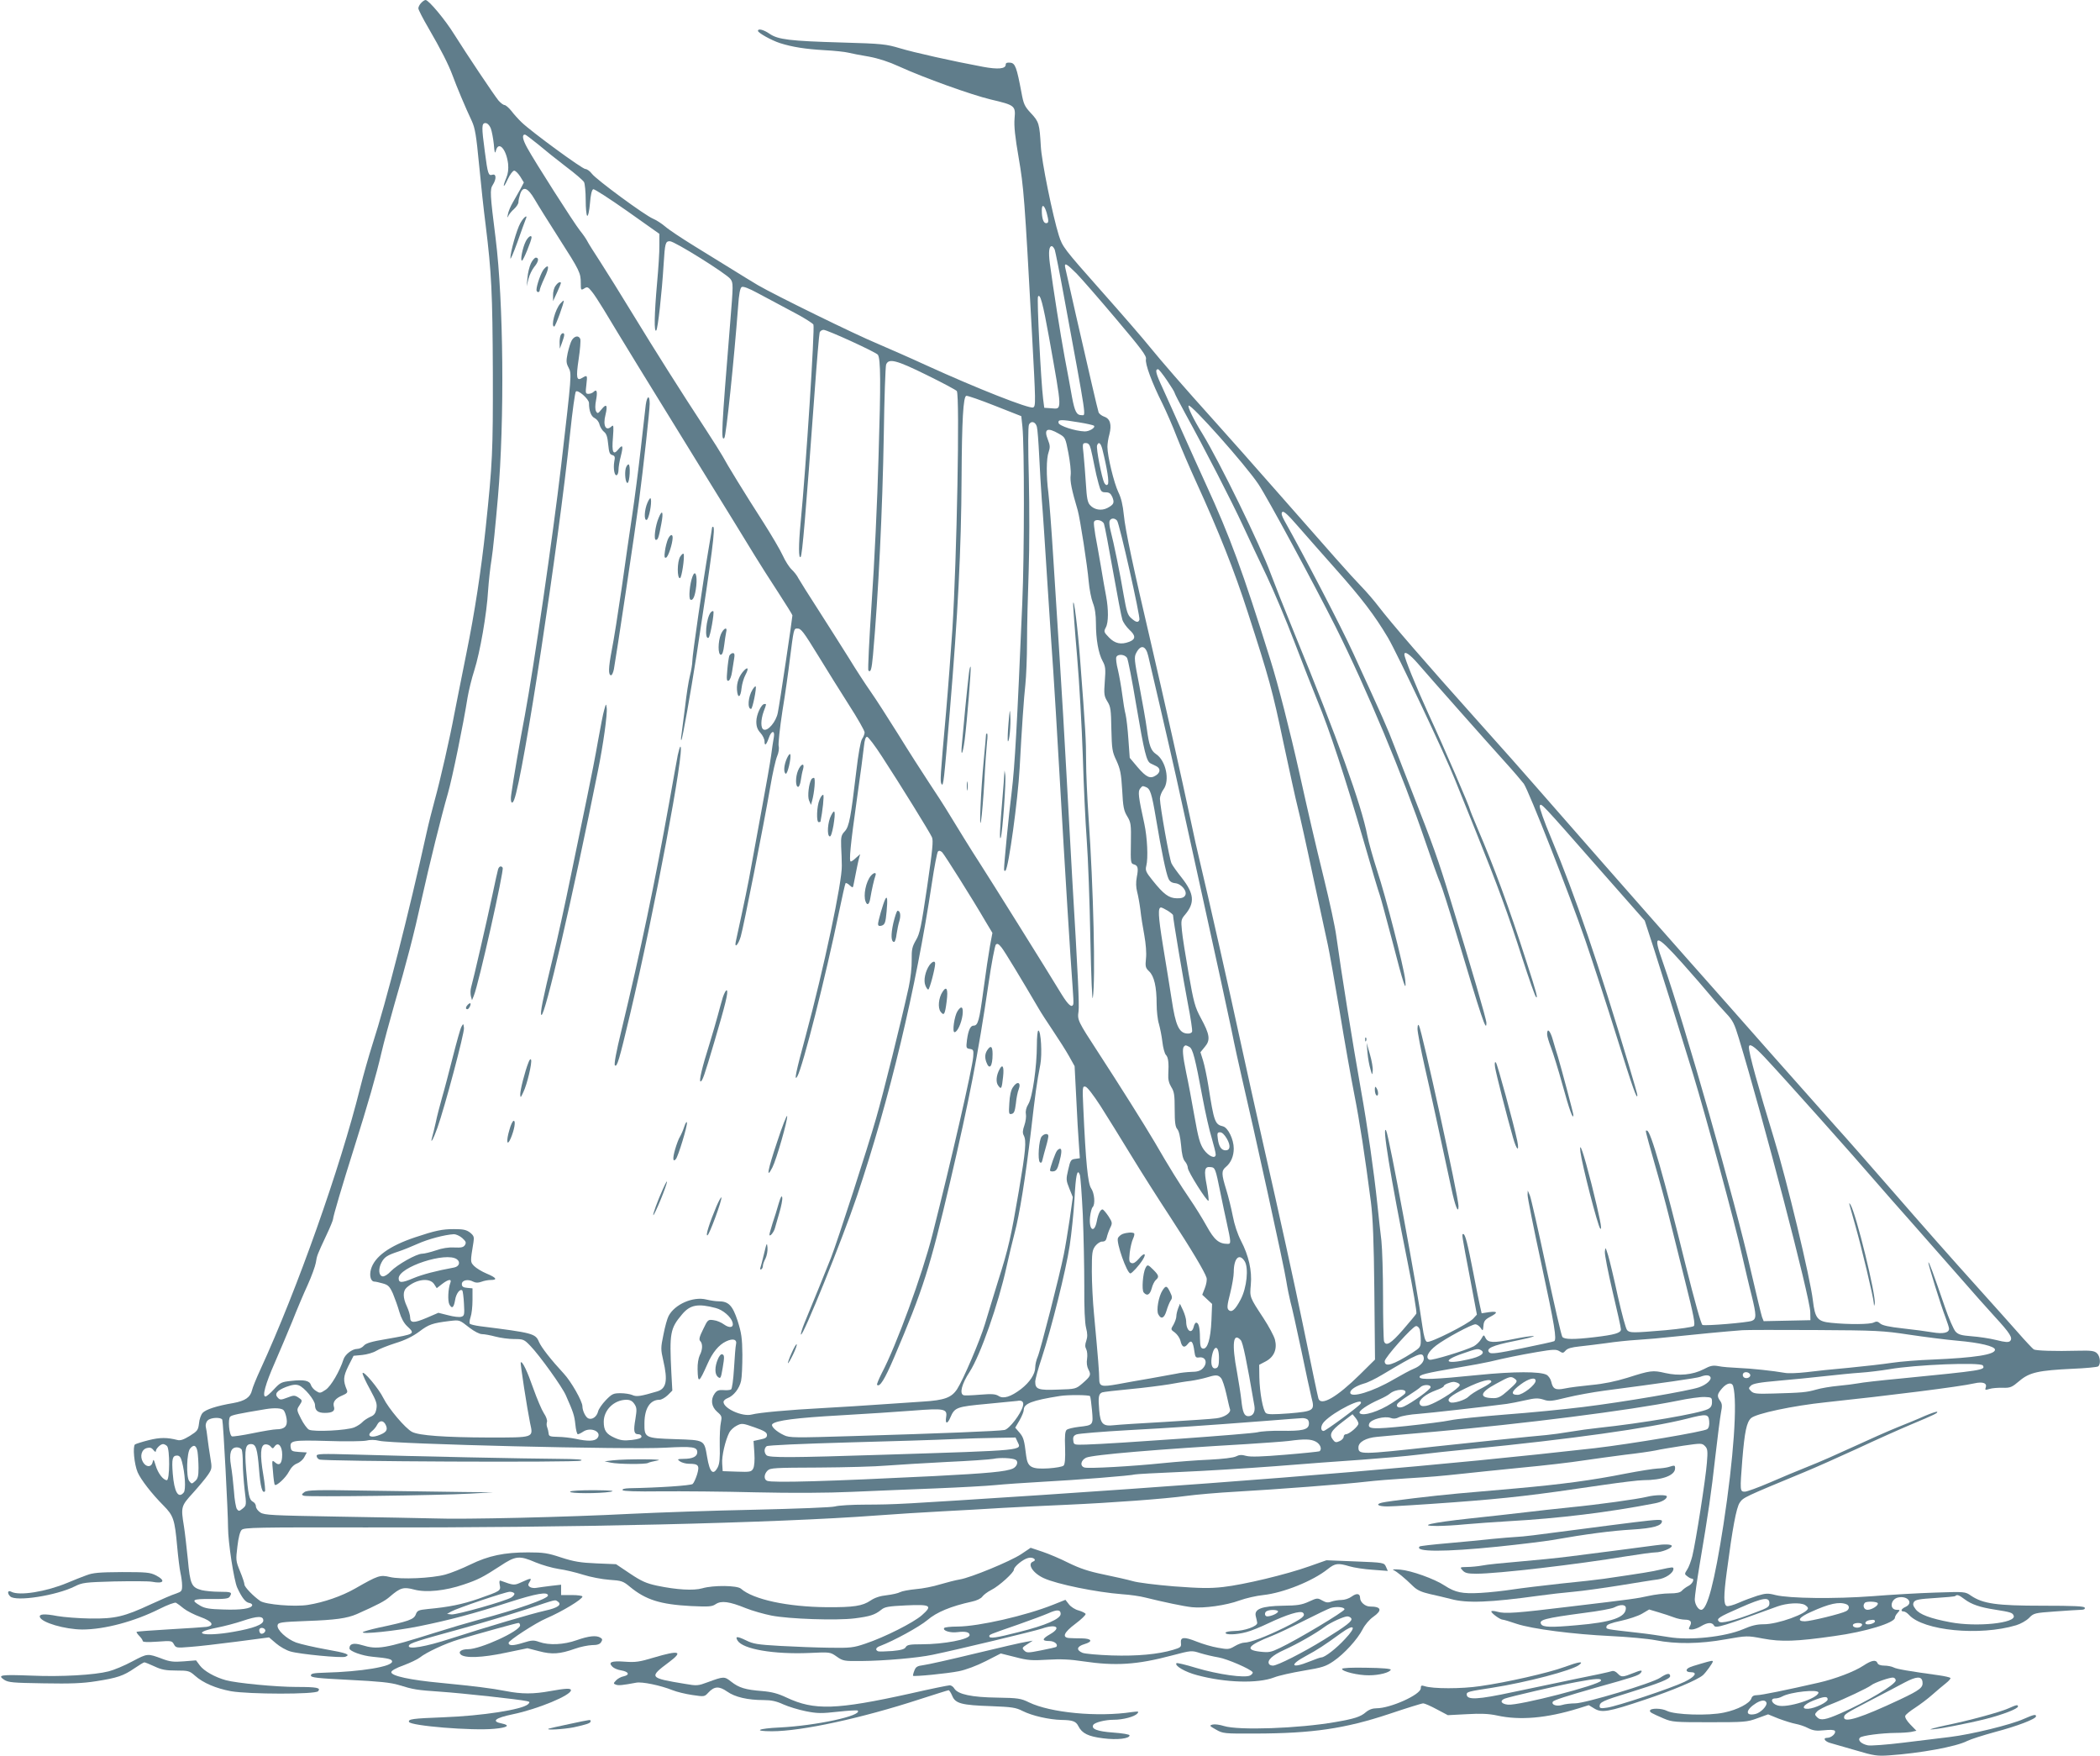 <?xml version="1.0" standalone="no"?>
<!DOCTYPE svg PUBLIC "-//W3C//DTD SVG 20010904//EN"
 "http://www.w3.org/TR/2001/REC-SVG-20010904/DTD/svg10.dtd">
<svg version="1.0" xmlns="http://www.w3.org/2000/svg"
 width="1280pt" height="1070pt" viewBox="0 0 1280 1070"
 preserveAspectRatio="xMidYMid meet">
<g transform="translate(0,1070) scale(0.1,-0.1)"
fill="#607d8b" stroke="none">
<path d="M2567 10682 c-10 -10 -17 -25 -17 -33 0 -8 27 -61 61 -119 76 -131
122 -221 148 -291 22 -61 79 -197 117 -277 20 -44 27 -88 44 -265 11 -117 29
-282 40 -367 36 -292 42 -414 44 -900 1 -488 -2 -549 -44 -950 -27 -253 -67
-515 -117 -760 -30 -151 -64 -319 -74 -372 -26 -141 -87 -408 -119 -523 -15
-55 -38 -145 -50 -200 -109 -494 -246 -1031 -330 -1290 -21 -66 -55 -185 -75
-265 -121 -486 -383 -1227 -608 -1716 -25 -54 -48 -111 -51 -126 -10 -43 -42
-65 -114 -78 -101 -17 -168 -39 -187 -60 -10 -11 -20 -39 -22 -64 -5 -41 -10
-47 -56 -76 -38 -23 -57 -30 -76 -25 -63 16 -106 16 -174 -1 -40 -10 -77 -22
-84 -26 -15 -12 -5 -121 16 -170 19 -44 86 -131 158 -203 60 -61 68 -83 83
-250 6 -66 15 -138 20 -160 5 -22 10 -57 10 -77 0 -33 -3 -37 -37 -49 -21 -6
-90 -36 -153 -65 -163 -76 -219 -89 -370 -87 -69 1 -159 8 -200 15 -78 15
-113 13 -107 -6 11 -34 152 -75 258 -76 136 0 319 49 472 126 48 24 93 41 100
37 7 -4 28 -19 47 -35 19 -15 64 -38 100 -51 75 -27 91 -53 38 -61 -18 -2
-120 -9 -227 -15 -107 -6 -196 -13 -198 -15 -3 -2 5 -14 16 -25 12 -12 21 -26
21 -31 0 -7 30 -8 89 -4 85 6 89 6 101 -16 12 -22 16 -23 99 -16 47 3 175 18
283 32 l198 26 42 -36 c23 -20 63 -43 89 -50 54 -16 311 -41 334 -32 34 13 8
23 -118 45 -72 13 -155 32 -183 42 -58 22 -118 78 -112 105 3 17 19 20 178 26
173 6 245 16 305 42 128 57 172 80 201 106 64 55 83 61 150 43 72 -19 189 -7
300 31 87 29 118 45 221 112 96 64 118 66 218 23 39 -16 101 -34 140 -40 38
-5 105 -21 149 -35 44 -14 116 -28 160 -31 75 -5 84 -8 126 -43 96 -79 184
-107 371 -117 110 -5 129 -4 152 12 34 22 82 16 183 -25 40 -16 111 -36 156
-45 107 -21 397 -31 508 -17 93 12 122 21 161 52 21 18 44 22 151 27 152 7
164 -1 97 -60 -51 -45 -227 -134 -344 -173 -73 -25 -92 -27 -220 -25 -77 1
-211 6 -299 11 -139 8 -165 12 -209 34 -54 26 -68 26 -51 -2 33 -52 220 -84
436 -75 128 6 128 6 168 -22 38 -27 46 -28 149 -27 140 1 346 19 435 38 146
30 629 146 668 160 87 30 120 6 48 -35 -49 -28 -51 -41 -5 -41 32 0 57 -21 43
-36 -3 -2 -44 -12 -92 -21 -80 -16 -88 -16 -103 -1 -15 15 -13 18 18 38 l34
22 -40 -7 c-22 -3 -161 -35 -310 -71 -148 -36 -291 -68 -316 -71 -38 -5 -47
-10 -56 -34 -6 -15 -9 -29 -8 -31 7 -6 212 14 280 28 41 8 108 33 163 61 l92
47 88 -22 c76 -20 101 -22 197 -16 80 5 140 2 218 -10 196 -29 327 -21 541 36
118 31 119 31 172 14 30 -9 80 -21 111 -26 53 -9 196 -71 208 -90 3 -5 -4 -14
-15 -20 -32 -17 -195 6 -329 46 -62 19 -116 32 -120 29 -14 -15 52 -54 125
-73 174 -47 371 -52 470 -14 27 11 108 29 179 41 115 19 136 26 183 58 66 45
146 133 178 195 13 26 41 59 64 75 57 40 50 63 -19 63 -30 0 -61 27 -61 53 0
27 -21 30 -51 8 -16 -12 -43 -21 -63 -21 -19 0 -47 -5 -61 -10 -21 -8 -33 -6
-56 7 -28 16 -31 16 -81 -7 -44 -20 -70 -24 -158 -25 -129 -2 -176 -20 -166
-63 4 -15 8 -34 9 -41 3 -21 -78 -50 -140 -50 -29 -1 -53 -5 -53 -11 0 -14 66
-12 126 4 29 7 89 32 135 54 114 54 196 79 211 64 18 -18 -3 -35 -115 -91
-112 -55 -207 -91 -243 -91 -13 0 -39 -10 -59 -22 -34 -20 -41 -20 -102 -9
-36 6 -93 23 -128 37 -78 31 -101 29 -97 -8 3 -24 -1 -28 -48 -42 -91 -27
-218 -39 -374 -34 -83 3 -163 10 -178 16 -40 17 -35 39 12 53 54 16 45 34 -16
35 -27 0 -61 1 -76 2 -47 3 -34 34 37 87 36 27 64 54 62 60 -2 5 -21 15 -42
21 -21 5 -48 22 -60 38 l-21 27 -75 -30 c-168 -67 -453 -132 -582 -133 -42 0
-80 -4 -82 -9 -11 -16 38 -31 81 -25 49 6 74 0 74 -18 0 -26 -157 -56 -292
-56 -71 0 -89 -3 -97 -17 -7 -13 -29 -19 -82 -24 -41 -3 -80 -4 -86 -2 -20 8
-15 23 10 32 89 34 241 118 289 158 57 49 144 85 272 113 29 6 56 19 64 31 7
10 32 29 54 40 48 24 138 106 138 124 0 18 56 64 87 71 29 8 56 -12 30 -22
-38 -14 -1 -71 65 -101 80 -37 321 -86 478 -98 47 -3 110 -12 140 -20 109 -27
236 -54 285 -59 72 -8 209 11 290 41 39 14 104 29 145 33 121 13 302 85 394
159 44 35 62 37 132 16 27 -8 91 -18 141 -21 l92 -7 -11 25 c-12 26 -13 26
-188 33 l-175 7 -105 -37 c-140 -50 -400 -112 -525 -126 -81 -9 -138 -8 -300
4 -110 9 -223 23 -251 32 -28 8 -107 26 -175 40 -93 19 -146 37 -214 70 -49
25 -122 56 -161 69 l-72 24 -58 -39 c-67 -44 -307 -143 -374 -154 -25 -4 -79
-18 -120 -30 -41 -13 -108 -26 -148 -29 -41 -4 -84 -12 -95 -18 -12 -7 -49
-15 -82 -19 -40 -4 -73 -15 -98 -32 -50 -34 -104 -42 -267 -41 -241 2 -449 47
-524 113 -23 20 -168 22 -236 2 -53 -15 -155 -9 -275 16 -65 14 -95 27 -165
74 l-85 57 -120 5 c-97 4 -138 11 -215 36 -81 27 -108 31 -201 31 -146 0 -241
-20 -352 -74 -51 -25 -119 -52 -152 -61 -84 -23 -273 -31 -339 -15 -59 14 -71
10 -211 -70 -82 -47 -193 -85 -288 -100 -81 -13 -259 2 -291 24 -42 29 -96 85
-96 100 0 9 -12 45 -27 81 -26 63 -26 69 -16 151 6 53 16 92 26 101 14 15 94
16 759 15 1225 -3 2504 27 3113 73 105 8 282 19 395 25 113 6 279 15 370 21
91 5 266 14 390 19 287 13 596 36 730 54 58 8 195 20 305 26 247 14 668 46
794 61 51 6 161 15 245 20 160 10 195 13 346 29 52 6 210 22 350 36 140 13
311 33 380 44 69 10 184 26 255 35 72 8 155 20 185 26 30 7 106 19 169 29 110
16 115 16 133 -2 16 -16 18 -29 12 -101 -7 -95 -68 -485 -89 -570 -8 -31 -22
-69 -32 -83 -16 -25 -16 -27 2 -40 10 -8 22 -14 27 -14 19 0 5 -31 -20 -44
-16 -8 -34 -22 -41 -30 -10 -11 -32 -16 -75 -16 -33 0 -90 -7 -126 -15 -71
-16 -100 -20 -478 -65 -328 -40 -399 -45 -444 -32 -21 6 -38 7 -38 2 0 -11 54
-50 69 -50 6 0 44 -11 84 -25 96 -32 346 -64 577 -75 102 -5 223 -16 270 -25
126 -25 271 -23 427 5 132 23 132 23 228 5 112 -21 204 -18 435 15 191 26 370
81 370 112 0 6 7 20 17 30 15 17 15 18 -5 18 -47 0 -40 64 7 75 59 13 96 -34
46 -57 -27 -12 -33 -28 -12 -28 8 0 22 -9 33 -21 87 -96 430 -130 653 -63 27
8 62 28 78 44 29 30 34 31 159 40 71 5 142 10 157 10 18 0 27 4 24 13 -3 9
-63 12 -258 12 -279 0 -362 12 -435 61 -36 25 -37 25 -218 19 -99 -3 -272 -13
-384 -22 -226 -17 -505 -14 -590 7 -46 12 -59 11 -110 -4 -31 -10 -83 -29
-114 -43 -32 -14 -64 -23 -73 -20 -19 8 -20 59 0 208 35 266 58 391 79 422 22
32 24 33 396 187 63 26 207 90 320 142 113 53 261 119 330 148 143 60 164 70
157 77 -3 2 -36 -9 -74 -25 -37 -17 -113 -48 -168 -70 -55 -22 -174 -75 -265
-117 -91 -42 -215 -97 -277 -121 -61 -24 -168 -69 -237 -99 -70 -30 -138 -55
-151 -55 -30 0 -30 5 -15 197 14 169 26 226 53 251 30 28 256 76 458 97 378
40 818 95 903 115 53 12 80 1 69 -27 -5 -13 -2 -15 23 -7 16 5 52 8 81 7 47
-1 56 3 102 42 61 52 116 64 326 74 77 3 146 10 153 14 18 12 14 62 -7 81 -15
14 -36 17 -112 15 -147 -4 -259 0 -273 8 -7 5 -51 51 -97 104 -46 52 -145 163
-219 245 -214 238 -342 383 -570 645 -117 134 -262 300 -324 368 -61 69 -239
269 -395 445 -156 177 -383 434 -505 571 -250 282 -822 934 -935 1064 -40 47
-201 228 -356 401 -302 337 -519 588 -593 685 -25 33 -73 89 -108 125 -65 67
-158 173 -529 595 -121 138 -278 315 -350 395 -207 230 -336 379 -406 465 -35
44 -169 199 -298 344 -226 255 -235 267 -257 336 -37 118 -106 454 -110 545
-8 135 -11 148 -60 200 -39 42 -45 55 -58 126 -29 154 -38 179 -68 182 -20 2
-28 -1 -28 -12 0 -26 -48 -30 -139 -13 -183 34 -420 87 -506 113 -84 25 -107
28 -355 35 -316 9 -388 18 -439 53 -36 25 -71 34 -71 18 0 -12 82 -58 135 -75
73 -23 151 -36 273 -43 59 -3 123 -10 143 -15 20 -5 76 -16 125 -24 59 -11
121 -31 184 -60 151 -69 441 -173 558 -201 148 -35 153 -38 146 -116 -4 -46 3
-112 25 -239 31 -181 36 -242 81 -1069 23 -424 24 -446 7 -453 -25 -9 -342
116 -647 255 -102 47 -237 106 -300 133 -138 57 -625 296 -730 357 -41 25
-113 68 -160 98 -47 29 -149 92 -227 140 -78 48 -159 102 -179 120 -21 18 -54
39 -73 47 -51 21 -347 239 -373 274 -12 16 -30 29 -40 29 -19 0 -330 228 -388
284 -19 18 -48 50 -63 70 -16 20 -35 36 -42 36 -7 0 -24 13 -37 28 -27 33
-193 281 -269 402 -55 89 -156 210 -175 210 -6 0 -18 -8 -27 -18z m424 -763
c7 -18 15 -62 19 -98 4 -53 7 -61 13 -38 16 60 63 9 74 -81 3 -32 0 -60 -11
-86 -25 -60 -18 -67 9 -8 13 28 31 52 39 52 8 0 24 -16 37 -36 l22 -36 -22
-42 c-12 -22 -33 -59 -46 -81 -13 -22 -26 -53 -29 -70 -5 -23 -4 -25 3 -10 5
11 21 30 35 42 14 13 26 31 26 41 0 11 5 33 11 51 17 49 46 38 88 -34 19 -33
86 -140 148 -237 127 -198 133 -211 133 -274 0 -42 1 -44 21 -32 18 12 23 10
45 -17 14 -16 46 -66 73 -110 99 -165 276 -454 567 -925 165 -267 324 -525
354 -575 30 -49 94 -150 142 -223 48 -74 88 -138 88 -142 0 -15 -78 -540 -89
-593 -10 -54 -60 -114 -86 -103 -19 7 -19 58 0 111 18 48 17 45 5 45 -20 0
-50 -65 -50 -107 0 -31 7 -49 25 -69 14 -15 25 -38 25 -52 0 -31 11 -22 26 21
15 45 38 49 31 6 -4 -19 -11 -70 -17 -114 -6 -44 -31 -186 -55 -315 -24 -129
-53 -289 -65 -355 -17 -99 -43 -224 -95 -462 -10 -46 15 -21 30 30 17 57 139
674 180 912 14 83 33 167 42 187 9 21 13 47 9 62 -3 13 7 109 23 213 17 103
37 244 45 313 24 187 24 190 45 190 24 0 35 -14 134 -175 47 -77 128 -207 181
-290 53 -82 96 -158 96 -168 0 -10 -7 -28 -16 -41 -9 -16 -22 -87 -35 -198
-33 -280 -43 -335 -70 -364 -21 -22 -24 -34 -22 -92 2 -37 4 -89 4 -117 3 -96
-109 -625 -221 -1041 -58 -212 -72 -280 -50 -243 33 57 173 609 255 1006 19
91 36 168 39 171 3 3 15 -3 25 -13 19 -17 20 -16 24 6 15 77 27 137 33 159 l7
25 -25 -22 c-13 -13 -28 -23 -32 -23 -12 0 -3 97 37 380 21 146 40 291 43 323
4 38 10 57 19 57 7 0 49 -55 92 -122 111 -170 289 -458 303 -489 10 -21 4 -76
-29 -304 -36 -242 -44 -284 -68 -324 -23 -40 -27 -56 -26 -121 1 -43 -7 -113
-18 -165 -48 -218 -154 -644 -199 -800 -51 -179 -235 -748 -275 -850 -24 -61
-118 -292 -162 -398 -13 -32 -23 -63 -21 -69 8 -24 254 583 341 842 199 591
360 1264 457 1908 15 101 32 188 37 193 7 7 15 5 26 -5 15 -16 185 -285 264
-421 l42 -70 -15 -80 c-8 -44 -26 -165 -40 -270 -25 -187 -33 -215 -60 -215
-19 0 -32 -28 -40 -87 -6 -49 -5 -51 17 -55 22 -3 24 -7 21 -48 -6 -73 -134
-633 -249 -1085 -61 -241 -220 -676 -309 -844 -18 -36 -31 -67 -28 -70 16 -16
46 32 103 165 179 420 219 547 342 1071 116 496 171 778 234 1207 18 125 39
233 45 240 9 8 17 4 34 -17 19 -23 125 -199 227 -373 13 -23 52 -83 87 -135
35 -52 79 -121 98 -155 l34 -61 10 -194 c5 -107 12 -233 16 -281 l6 -86 -28
-4 c-26 -3 -30 -8 -43 -66 -14 -59 -13 -65 7 -115 l21 -52 -19 -135 c-11 -74
-27 -171 -36 -215 -25 -126 -143 -587 -159 -623 -8 -18 -15 -47 -15 -64 0 -41
-33 -91 -87 -133 -62 -47 -107 -61 -136 -42 -19 12 -41 14 -113 8 -49 -4 -95
-6 -101 -3 -26 9 -11 69 37 142 66 102 176 416 225 640 14 63 36 156 49 205
30 111 67 341 101 630 25 218 34 285 56 398 12 63 4 207 -12 207 -5 0 -9 -40
-9 -88 0 -131 -27 -320 -52 -360 -13 -21 -18 -43 -15 -60 3 -15 -1 -46 -9 -69
-11 -31 -12 -48 -4 -62 17 -33 12 -91 -30 -339 -48 -281 -63 -349 -126 -547
-25 -82 -62 -200 -80 -262 -31 -103 -133 -341 -170 -398 -34 -52 -78 -68 -208
-76 -67 -5 -186 -13 -266 -18 -80 -6 -230 -15 -335 -21 -225 -12 -397 -28
-443 -40 -57 -15 -172 37 -172 77 0 7 11 18 25 23 37 14 72 59 82 105 5 22 8
94 8 160 -1 102 -6 133 -29 206 -31 94 -55 119 -116 119 -17 0 -51 5 -75 11
-80 20 -193 -29 -230 -101 -8 -15 -22 -65 -31 -112 -17 -82 -17 -90 -1 -160
28 -121 19 -170 -37 -187 -101 -30 -127 -34 -152 -22 -14 6 -46 11 -72 11 -43
0 -52 -4 -89 -42 -23 -24 -45 -55 -48 -71 -8 -30 -35 -50 -58 -41 -17 6 -37
47 -37 74 0 31 -69 152 -114 200 -76 82 -136 158 -151 193 -21 51 -39 55 -357
95 -31 4 -60 11 -64 15 -4 4 -2 22 4 40 7 19 12 65 12 105 l0 71 -32 3 c-25 2
-33 8 -33 23 0 24 38 32 69 15 16 -8 30 -8 50 -1 15 6 41 11 57 11 44 0 35 14
-25 39 -29 12 -63 33 -76 46 -24 25 -24 24 -4 146 5 31 2 39 -21 58 -23 17
-41 21 -99 21 -71 0 -113 -9 -236 -50 -158 -53 -247 -118 -269 -195 -11 -40
-1 -75 22 -75 7 0 29 -5 50 -11 33 -9 42 -18 62 -62 12 -29 30 -79 39 -111 11
-38 28 -69 47 -87 51 -48 51 -48 -126 -79 -90 -15 -124 -25 -137 -40 -9 -11
-27 -20 -41 -20 -30 0 -73 -33 -83 -63 -23 -72 -76 -164 -109 -186 -33 -22
-36 -22 -59 -7 -14 8 -27 25 -31 36 -8 27 -42 34 -120 25 -59 -6 -67 -10 -105
-51 -22 -24 -45 -44 -52 -44 -21 0 0 77 57 206 31 71 79 185 107 253 27 69 69
168 93 220 24 53 46 114 50 136 7 45 8 47 64 167 23 48 41 93 41 99 0 15 55
202 130 439 80 253 135 444 165 575 14 61 50 193 79 295 74 254 118 422 166
640 48 216 119 503 160 645 27 94 94 420 120 585 7 41 25 116 41 165 35 110
76 345 84 486 4 57 13 142 21 189 8 47 25 218 39 380 41 471 34 1193 -14 1577
-34 270 -36 299 -17 327 23 36 21 69 -3 61 -24 -7 -28 3 -46 142 -20 149 -20
173 4 173 11 0 24 -12 32 -31z m288 -98 c39 -33 115 -94 170 -136 55 -41 105
-84 111 -95 5 -10 10 -59 10 -109 0 -49 4 -92 9 -96 6 -3 13 30 17 76 4 51 11
82 20 86 7 2 100 -58 208 -134 l195 -138 0 -70 c1 -38 -6 -142 -14 -230 -17
-192 -19 -303 -5 -289 10 10 34 226 45 404 8 129 11 140 38 140 29 0 345 -198
369 -230 18 -25 18 -31 -2 -275 -53 -650 -56 -715 -35 -694 11 12 59 473 84
802 5 75 12 112 22 118 9 5 42 -7 99 -38 47 -25 140 -75 208 -111 68 -35 126
-72 130 -80 9 -25 -45 -867 -78 -1207 -13 -135 -13 -222 0 -209 10 10 30 248
85 1001 14 194 28 359 31 367 3 9 14 16 24 16 22 0 322 -137 331 -152 17 -26
18 -169 4 -618 -7 -267 -26 -668 -42 -892 -15 -224 -24 -410 -20 -414 14 -14
20 6 28 93 33 370 58 882 66 1348 3 220 10 410 14 423 15 40 61 29 249 -64 96
-47 178 -91 182 -97 19 -29 0 -1025 -27 -1452 -9 -132 -26 -361 -39 -510 -35
-392 -37 -419 -27 -433 11 -18 15 18 50 438 50 601 70 993 72 1429 2 349 10
495 29 499 9 1 87 -26 175 -61 l160 -63 7 -65 c12 -115 12 -777 -1 -1074 -32
-752 -45 -989 -65 -1155 -17 -133 -46 -432 -46 -465 0 -12 3 -15 9 -10 19 20
75 427 86 625 13 243 26 430 35 510 5 47 10 164 10 260 0 96 5 290 10 430 5
141 5 394 1 565 -5 188 -5 317 1 328 13 25 40 17 48 -14 4 -14 10 -93 14 -175
4 -82 11 -203 16 -269 6 -66 21 -300 35 -520 14 -220 30 -456 35 -525 5 -69
23 -368 40 -665 31 -544 65 -1092 78 -1262 4 -50 6 -96 4 -102 -8 -25 -30 -7
-72 61 -84 139 -443 713 -495 793 -28 44 -72 112 -96 152 -24 39 -66 108 -94
153 -27 45 -83 132 -124 193 -41 62 -125 193 -186 292 -62 99 -137 216 -168
260 -31 44 -91 136 -133 205 -43 69 -126 199 -184 290 -59 91 -114 179 -123
195 -8 17 -27 41 -42 55 -15 14 -39 52 -54 85 -15 33 -68 123 -117 200 -114
177 -226 360 -250 406 -11 19 -55 90 -99 157 -158 241 -312 485 -445 703 -74
122 -165 267 -201 323 -36 55 -72 112 -79 126 -7 14 -27 43 -45 65 -36 45
-277 422 -322 505 -28 51 -33 80 -13 80 4 0 39 -27 79 -59z m3101 -419 c13
-49 13 -62 -4 -62 -16 0 -26 30 -26 78 0 42 16 33 30 -16z m49 -224 c4 -13 29
-135 54 -273 144 -781 137 -735 110 -735 -31 0 -42 21 -59 111 -8 46 -28 156
-45 244 -27 147 -67 401 -90 570 -9 70 -5 105 12 105 5 0 13 -10 18 -22z m133
-145 c31 -32 140 -157 242 -278 154 -182 185 -224 181 -243 -7 -28 37 -146
100 -271 23 -47 64 -140 89 -206 26 -66 78 -187 116 -270 139 -304 235 -546
315 -795 131 -404 151 -477 219 -801 36 -168 74 -343 86 -389 12 -46 55 -239
95 -429 41 -190 81 -375 89 -411 8 -36 40 -216 71 -400 30 -184 71 -414 90
-510 33 -167 64 -371 101 -655 12 -97 18 -235 21 -545 l4 -415 -93 -92 c-139
-137 -237 -194 -252 -145 -5 17 -39 180 -96 457 -46 225 -144 671 -235 1070
-46 204 -113 505 -149 671 -57 264 -191 859 -246 1089 -11 44 -33 143 -49 220
-58 273 -172 780 -241 1077 -113 482 -161 707 -170 800 -6 60 -16 104 -34 140
-26 55 -66 218 -66 275 0 18 5 52 12 76 15 59 5 96 -32 108 -16 6 -31 18 -34
27 -7 21 -58 243 -138 592 -33 146 -62 275 -65 288 -8 35 8 26 69 -35z m-168
-388 c82 -460 81 -438 14 -433 l-43 3 -7 55 c-13 103 -39 611 -31 623 13 21
30 -43 67 -248z m719 -263 c26 -38 47 -72 47 -77 0 -4 29 -60 64 -124 120
-218 284 -537 351 -682 37 -79 102 -218 146 -309 43 -91 119 -271 168 -400 49
-129 113 -291 141 -360 72 -172 172 -477 279 -845 49 -171 95 -324 101 -339 6
-16 39 -140 75 -275 71 -276 89 -328 80 -241 -9 80 -117 502 -171 665 -25 77
-52 173 -60 214 -36 186 -182 593 -442 1226 -63 154 -129 321 -147 370 -63
173 -310 678 -416 852 -56 90 -91 164 -84 171 14 13 346 -360 425 -478 54 -80
338 -606 471 -870 191 -382 410 -907 544 -1300 40 -118 82 -236 94 -262 11
-26 52 -154 91 -285 166 -554 190 -626 190 -566 0 22 -91 333 -220 753 -74
243 -104 326 -235 660 -31 80 -79 201 -105 270 -47 123 -65 162 -252 570 -76
166 -295 586 -419 807 -17 31 -21 45 -13 53 8 8 35 -17 100 -92 49 -56 149
-170 223 -253 161 -181 238 -282 321 -421 55 -93 352 -721 408 -864 12 -30 67
-167 123 -305 137 -340 203 -519 288 -785 40 -124 77 -229 83 -235 14 -15 3
28 -58 215 -106 330 -197 577 -298 812 -25 59 -46 111 -46 114 0 12 -160 383
-251 579 -80 176 -149 345 -149 367 0 23 33 1 81 -54 79 -92 429 -487 534
-603 50 -55 100 -114 113 -131 31 -45 275 -665 375 -954 46 -135 133 -400 192
-590 96 -307 125 -390 125 -353 0 6 -23 86 -51 179 -186 622 -327 1035 -474
1386 -44 104 -73 188 -70 197 8 20 4 24 365 -387 l275 -312 58 -178 c53 -165
124 -393 238 -762 73 -239 257 -916 295 -1090 20 -85 46 -199 60 -252 30 -122
31 -146 2 -157 -28 -11 -283 -32 -301 -25 -8 3 -47 142 -102 362 -133 539
-214 822 -236 822 -11 0 -17 23 46 -200 31 -107 70 -251 87 -320 17 -69 61
-245 98 -393 55 -218 64 -269 54 -278 -8 -6 -85 -17 -171 -25 -201 -17 -219
-17 -235 0 -8 7 -33 101 -57 207 -23 107 -50 219 -59 249 -16 51 -17 53 -20
23 -2 -17 20 -127 47 -243 28 -117 51 -221 51 -231 0 -22 -37 -33 -165 -48
-119 -14 -180 -14 -192 2 -6 6 -49 196 -98 422 -48 225 -93 423 -100 440 l-13
30 -1 -26 c-1 -14 37 -204 84 -421 81 -376 95 -461 78 -471 -5 -3 -92 -22
-195 -43 -149 -31 -190 -36 -200 -26 -24 24 17 43 153 70 74 15 126 28 117 30
-10 2 -65 -6 -123 -18 -122 -25 -155 -23 -170 6 -11 22 -11 22 -27 -6 -9 -16
-29 -35 -45 -44 -51 -26 -254 -88 -270 -82 -27 11 -9 49 41 87 56 43 216 129
239 129 9 0 23 -10 31 -21 14 -21 15 -21 18 12 2 28 10 38 40 54 50 26 48 36
-6 29 l-45 -7 -9 39 c-5 22 -24 113 -41 204 -36 184 -50 240 -62 240 -10 0
-11 4 42 -273 l41 -218 -23 -25 c-31 -33 -261 -149 -281 -141 -11 4 -19 31
-28 94 -30 222 -204 1165 -221 1193 -27 47 25 -275 131 -803 33 -164 57 -305
53 -312 -5 -8 -41 -52 -82 -99 -73 -84 -103 -102 -115 -70 -3 9 -6 131 -6 272
0 140 -5 294 -10 341 -6 47 -17 149 -25 226 -21 198 -59 467 -100 695 -52 293
-119 711 -150 936 -7 55 -41 210 -74 345 -60 245 -91 380 -151 649 -57 255
-130 541 -177 690 -170 544 -246 750 -393 1070 -34 74 -97 214 -140 310 -43
96 -98 220 -123 274 -43 92 -48 116 -28 116 4 0 29 -31 54 -68z m-535 -256
c45 -7 86 -17 90 -20 11 -12 -29 -36 -57 -35 -58 2 -156 34 -159 52 -4 21 13
22 126 3z m-124 -69 c39 -22 40 -24 58 -117 10 -52 17 -113 14 -135 -5 -37 6
-90 43 -215 14 -49 59 -338 67 -435 4 -44 15 -102 25 -128 13 -32 19 -73 19
-126 0 -96 15 -183 41 -230 17 -31 19 -48 13 -123 -6 -79 -4 -90 16 -123 20
-32 22 -51 24 -168 3 -122 5 -138 31 -192 23 -51 29 -78 35 -180 5 -102 10
-126 31 -160 22 -37 24 -48 22 -164 -2 -114 -1 -123 17 -128 26 -7 30 -22 19
-78 -6 -32 -5 -62 2 -89 6 -22 15 -72 20 -111 4 -38 15 -108 24 -155 9 -51 14
-107 10 -141 -5 -49 -3 -57 19 -78 31 -29 46 -95 46 -199 0 -42 6 -97 14 -122
7 -25 17 -74 21 -109 4 -36 14 -71 21 -79 15 -14 19 -49 15 -119 -2 -30 4 -54
18 -77 18 -28 21 -49 21 -136 0 -81 4 -107 16 -121 10 -11 18 -47 23 -98 4
-54 12 -86 24 -99 9 -10 17 -28 17 -39 0 -22 118 -209 126 -200 3 3 -2 43 -10
90 -19 98 -14 119 22 115 29 -3 30 -5 61 -158 12 -58 28 -136 37 -175 28 -127
28 -135 8 -135 -54 0 -82 23 -129 108 -26 47 -72 121 -103 166 -57 83 -128
197 -214 346 -60 102 -218 353 -345 548 -123 189 -127 196 -119 249 5 41 -3
214 -39 818 -8 143 -24 429 -35 635 -11 206 -29 512 -40 680 -11 168 -29 451
-40 630 -11 179 -25 358 -30 398 -13 99 -13 209 2 248 9 27 9 40 -5 75 -26 65
-4 77 67 36z m195 -94 c5 -21 15 -65 21 -98 6 -33 18 -84 26 -112 13 -48 17
-53 43 -53 22 0 31 -7 41 -29 14 -35 9 -46 -31 -67 -36 -18 -79 -11 -105 18
-15 16 -20 43 -25 127 -4 58 -10 139 -14 179 -8 69 -7 72 13 72 16 0 24 -9 31
-37z m70 0 c30 -120 43 -205 33 -215 -7 -7 -13 -4 -21 9 -15 29 -51 212 -44
229 9 25 22 15 32 -23z m90 -436 c14 -17 143 -588 136 -604 -7 -19 -21 -16
-50 10 -22 19 -28 39 -46 141 -21 126 -61 322 -80 393 -6 23 -9 49 -6 58 8 19
31 20 46 2z m-80 -19 c5 -13 29 -142 55 -288 26 -146 51 -279 57 -296 5 -17
25 -45 44 -63 38 -34 38 -57 -2 -72 -50 -19 -87 -11 -123 26 -32 33 -33 36
-20 61 17 30 17 110 2 191 -6 32 -21 114 -32 183 -12 69 -27 155 -34 191 -6
37 -10 71 -8 78 7 21 52 12 61 -11z m270 -806 c6 -26 40 -171 75 -322 35 -151
78 -338 95 -415 17 -77 91 -414 165 -750 74 -335 151 -689 171 -785 19 -96 49
-231 65 -300 71 -302 260 -1162 270 -1235 7 -44 19 -102 26 -130 8 -27 37
-158 65 -290 27 -132 56 -263 63 -292 21 -79 15 -83 -137 -96 -96 -7 -130 -7
-141 2 -18 15 -38 125 -40 219 l-1 75 40 21 c51 27 71 75 56 133 -6 22 -37 80
-69 129 -86 131 -85 128 -78 205 8 86 -13 178 -60 268 -21 41 -40 98 -50 151
-9 47 -27 119 -40 161 -29 94 -30 114 -3 137 32 26 49 67 49 113 0 56 -35 127
-65 135 -50 12 -55 26 -90 249 -9 55 -23 123 -32 152 l-16 51 27 33 c35 41 30
75 -25 176 -35 65 -43 93 -74 270 -19 108 -38 227 -41 263 -6 61 -5 68 20 97
60 72 55 127 -21 224 -28 35 -56 74 -62 87 -13 24 -70 346 -71 395 0 15 10 41
22 57 40 55 14 176 -46 215 -31 21 -42 51 -56 155 -6 47 -27 163 -45 259 -31
157 -33 176 -20 201 28 55 59 47 74 -18z m-129 -12 c6 -11 31 -138 55 -283 50
-295 63 -346 88 -359 9 -4 25 -12 35 -17 26 -13 26 -38 -2 -56 -35 -23 -58
-13 -113 51 l-47 56 -8 111 c-4 62 -12 130 -17 152 -6 22 -15 78 -21 125 -6
47 -18 113 -26 148 -9 34 -13 69 -10 77 8 22 53 18 66 -5z m114 -786 c27 -10
36 -38 62 -192 33 -198 62 -337 76 -366 7 -17 20 -26 41 -28 39 -4 77 -51 60
-76 -7 -12 -23 -17 -51 -16 -47 1 -79 24 -146 108 -42 52 -46 62 -39 90 12 47
6 172 -12 256 -36 163 -40 197 -26 214 15 18 14 18 35 10z m134 -754 c17 -11
32 -23 32 -27 0 -24 64 -402 90 -537 17 -87 29 -165 26 -173 -4 -9 -16 -13
-33 -11 -47 5 -68 51 -91 205 -12 76 -36 226 -54 334 -29 181 -31 229 -11 229
4 0 23 -9 41 -20z m3134 -317 c68 -76 145 -165 172 -198 27 -33 71 -82 97
-110 41 -43 51 -64 77 -150 150 -493 435 -1586 436 -1670 l1 -50 -143 -3 -142
-3 -10 25 c-5 14 -34 136 -66 273 -100 440 -406 1513 -538 1888 -64 179 -47
179 116 -2z m-3002 -513 c20 -11 35 -67 80 -310 17 -91 42 -202 56 -246 13
-45 24 -89 24 -99 0 -30 -43 -12 -73 30 -23 34 -33 69 -57 205 -16 91 -38 209
-50 264 -21 102 -25 148 -13 159 8 9 11 9 33 -3z m3506 -63 c114 -121 546
-605 685 -767 35 -41 134 -153 219 -249 85 -96 214 -243 286 -325 72 -83 168
-191 214 -241 92 -100 110 -129 92 -147 -9 -9 -29 -8 -84 6 -40 10 -108 20
-150 23 -63 5 -81 10 -98 28 -12 13 -42 81 -66 152 -72 209 -96 274 -100 270
-4 -4 76 -263 105 -337 11 -30 21 -60 21 -67 0 -25 -36 -33 -101 -22 -35 6
-117 17 -182 24 -82 9 -124 18 -137 30 -14 13 -23 14 -39 6 -21 -12 -154 -13
-260 -2 -83 8 -98 27 -111 136 -16 138 -160 737 -238 990 -95 310 -152 515
-152 553 0 28 31 8 96 -61z m-4048 -297 c40 -63 124 -198 186 -300 62 -102
169 -270 238 -375 130 -199 211 -335 222 -371 4 -12 -1 -40 -10 -63 l-16 -41
30 -28 30 -28 -4 -101 c-5 -113 -24 -176 -52 -171 -14 3 -17 15 -18 64 0 64
-8 94 -23 94 -5 0 -12 -11 -15 -25 -12 -49 -46 -25 -46 33 0 15 -9 45 -19 67
l-19 40 -11 -28 c-6 -16 -11 -37 -11 -49 0 -11 -8 -33 -17 -50 -18 -29 -18
-30 9 -49 14 -11 29 -33 33 -49 9 -40 24 -47 45 -20 21 28 32 16 40 -45 5 -35
8 -40 29 -37 41 6 54 -35 21 -68 -14 -14 -34 -20 -67 -20 -27 -1 -68 -5 -93
-11 -25 -5 -97 -18 -160 -29 -63 -11 -152 -26 -197 -35 -101 -18 -113 -14
-113 34 0 35 -6 117 -32 396 -7 72 -13 187 -13 257 0 114 2 129 21 155 13 16
31 28 43 27 15 0 23 7 27 25 3 14 12 40 20 57 15 30 15 34 -10 73 -15 22 -31
41 -36 41 -13 0 -27 -29 -35 -73 -15 -76 -49 -53 -41 27 3 27 10 54 16 60 17
17 11 85 -9 114 -20 28 -33 157 -48 491 -6 127 -5 133 13 129 11 -2 48 -50 92
-118z m770 -199 c24 -42 21 -71 -8 -71 -25 0 -41 23 -47 70 -5 35 -3 40 14 40
12 0 27 -15 41 -39z m-878 -464 c5 -122 9 -316 9 -432 -1 -134 3 -227 11 -257
9 -35 9 -55 1 -79 -8 -22 -8 -37 0 -51 6 -12 8 -38 5 -58 -4 -24 -1 -48 8 -65
18 -34 14 -41 -36 -85 -40 -34 -42 -35 -149 -38 -121 -5 -139 2 -139 48 0 15
18 81 40 146 58 177 147 531 170 683 11 73 24 200 29 281 8 150 17 193 33 151
4 -12 12 -122 18 -244z m-3783 -141 c23 -21 26 -28 17 -43 -9 -14 -22 -17 -65
-15 -35 2 -74 -4 -113 -18 -33 -11 -70 -20 -83 -20 -34 0 -151 -66 -191 -107
-18 -20 -40 -33 -50 -31 -24 4 -27 46 -7 84 18 34 35 45 105 68 25 8 77 29
115 46 64 29 166 56 222 59 12 0 35 -10 50 -23z m-32 -130 c23 -17 14 -44 -17
-50 -109 -20 -193 -42 -248 -65 -71 -30 -90 -30 -90 -1 0 69 290 164 355 116z
m4801 -11 c26 -40 14 -162 -24 -234 -33 -63 -55 -82 -74 -63 -10 10 -8 30 10
100 12 48 22 106 22 129 0 85 33 119 66 68z m-4940 -140 l16 -25 32 25 c39 30
61 33 51 8 -14 -37 -17 -110 -6 -132 16 -29 27 -20 35 27 6 39 30 71 44 58 3
-4 8 -40 10 -81 4 -66 2 -74 -16 -79 -11 -4 -47 0 -80 9 l-60 15 -72 -31 c-78
-33 -100 -32 -100 3 0 13 -9 43 -20 67 -25 53 -25 93 -2 114 57 52 141 63 168
22z m1717 -146 c43 -11 92 -53 102 -87 9 -32 -17 -38 -52 -13 -16 12 -44 24
-63 26 -34 5 -36 4 -64 -55 -23 -46 -27 -63 -18 -72 16 -16 15 -53 -3 -87 -8
-17 -14 -52 -13 -85 2 -89 8 -85 61 34 30 68 68 115 113 136 42 20 68 12 60
-19 -3 -12 -8 -77 -12 -145 -4 -69 -12 -126 -18 -129 -6 -4 -27 -6 -47 -4 -29
2 -40 -3 -53 -21 -26 -37 -20 -80 15 -111 29 -25 30 -30 23 -65 -5 -20 -8 -83
-7 -140 2 -77 -1 -111 -12 -133 -28 -53 -49 -33 -65 63 -18 105 -14 102 -194
108 -186 6 -189 8 -188 99 1 90 35 141 92 141 12 0 34 13 50 28 l28 28 -6 110
c-12 240 -7 269 65 354 49 59 97 68 206 39z m-1500 -121 c29 -22 60 -38 75
-38 15 0 52 -7 82 -15 30 -8 81 -15 114 -15 56 0 61 -2 100 -43 56 -58 193
-249 215 -300 46 -104 52 -122 58 -178 3 -32 10 -59 15 -59 5 0 20 7 33 16 47
31 117 -2 86 -40 -16 -19 -59 -20 -132 -4 -30 6 -79 12 -109 12 -48 1 -55 4
-56 21 -1 11 -5 28 -9 38 -4 9 -4 24 -1 32 3 9 -5 33 -19 53 -13 20 -42 88
-64 150 -37 106 -67 169 -77 160 -4 -5 39 -282 57 -370 20 -91 28 -88 -255
-88 -265 1 -421 12 -464 34 -41 21 -144 143 -175 206 -28 58 -126 175 -127
151 0 -8 20 -52 45 -97 39 -72 45 -89 39 -120 -5 -28 -14 -39 -39 -49 -17 -8
-38 -22 -46 -31 -8 -9 -30 -24 -49 -32 -45 -19 -248 -29 -277 -14 -11 6 -33
36 -48 66 -27 53 -27 56 -11 80 21 32 20 33 -7 51 -21 13 -28 13 -66 -2 -37
-14 -44 -15 -57 -1 -23 23 -7 44 49 66 38 14 59 17 78 10 34 -12 99 -91 99
-120 0 -34 18 -48 60 -48 47 0 64 12 55 39 -8 27 9 50 53 68 26 11 32 18 27
31 -25 59 -23 83 8 147 l32 63 53 5 c29 3 67 14 85 25 17 11 70 32 117 47 59
18 104 40 145 70 59 45 81 52 185 65 63 7 59 8 123 -42z m5791 -10 c3 -13 6
-42 6 -66 0 -40 -3 -44 -52 -76 -117 -74 -168 -90 -168 -51 0 22 171 214 191
214 9 1 19 -9 23 -21z m2981 -31 c94 -14 226 -31 295 -37 138 -12 230 -34 230
-55 0 -30 -123 -49 -380 -60 -85 -3 -198 -12 -250 -20 -52 -8 -169 -21 -260
-30 -91 -8 -208 -20 -261 -27 -52 -6 -111 -8 -130 -4 -67 12 -205 27 -284 30
-44 2 -98 6 -121 11 -33 6 -49 3 -90 -19 -66 -34 -150 -42 -234 -23 -76 18
-90 16 -231 -29 -72 -22 -143 -37 -219 -44 -61 -6 -134 -15 -161 -21 -58 -12
-74 -4 -84 42 -4 16 -16 34 -28 41 -40 21 -197 21 -417 -1 -266 -27 -351 -30
-357 -14 -5 15 34 25 227 58 85 14 175 31 200 37 96 23 179 40 289 59 100 17
117 17 136 5 20 -13 24 -12 38 4 11 13 36 20 84 25 37 4 111 13 163 20 52 8
138 17 190 20 52 3 154 12 225 20 121 13 310 31 415 39 25 2 225 2 445 1 371
-2 412 -4 570 -28z m-4072 -34 c13 -16 35 -121 83 -401 6 -37 -9 -62 -37 -62
-25 0 -35 23 -43 100 -4 36 -16 111 -26 168 -33 173 -24 247 23 195z m-133
-109 c0 -41 -4 -56 -16 -61 -24 -9 -35 17 -29 62 12 82 45 82 45 -1z m1599 47
c26 -17 -6 -39 -79 -55 -142 -33 -164 -8 -34 36 88 31 93 31 113 19z m-351
-44 c5 -24 -21 -52 -61 -68 -18 -7 -74 -37 -124 -66 -126 -74 -263 -115 -263
-79 0 18 36 41 84 55 21 5 70 29 110 53 223 133 247 143 254 105z m3408 -48
c17 -28 0 -30 -506 -80 -118 -11 -233 -24 -255 -29 -22 -4 -76 -11 -120 -15
-44 -4 -105 -14 -135 -23 -60 -17 -85 -19 -262 -24 -101 -3 -120 -1 -135 15
-16 16 -16 18 -1 33 13 13 54 20 168 30 83 7 211 20 283 28 73 8 170 18 217
21 47 3 126 13 175 21 159 28 558 44 571 23z m-1418 -56 c5 -17 -26 -29 -40
-15 -6 6 -7 15 -3 22 9 14 37 9 43 -7z m-3226 -20 c9 -10 23 -54 33 -98 10
-44 19 -85 22 -92 8 -22 -33 -50 -83 -56 -27 -4 -168 -13 -314 -22 -146 -8
-285 -17 -310 -20 -68 -8 -83 8 -90 91 -7 80 -4 100 18 109 8 3 85 12 171 20
86 8 192 22 236 29 44 8 103 18 132 21 28 4 71 13 95 20 58 18 72 18 90 -2z
m2983 6 c10 -16 -23 -47 -69 -63 -58 -21 -461 -90 -706 -120 -113 -14 -326
-35 -475 -46 -148 -12 -299 -27 -335 -35 -36 -8 -157 -23 -269 -35 -206 -21
-238 -19 -225 15 10 26 95 48 131 34 17 -6 32 -5 51 5 15 7 68 17 117 20 75 6
387 41 540 61 22 3 72 13 112 22 61 14 78 14 111 4 34 -12 50 -10 143 13 57
14 158 32 224 41 350 46 569 77 589 85 30 12 54 12 61 -1z m-1192 -11 c20 -15
17 -20 -45 -75 -37 -33 -56 -43 -82 -43 -93 0 -89 33 12 87 86 47 91 48 115
31z m127 -12 c0 -25 -78 -86 -110 -86 -44 0 -38 22 18 63 49 37 92 47 92 23z
m-270 -6 c0 -5 -27 -23 -60 -40 -32 -16 -68 -39 -79 -51 -20 -21 -95 -44 -112
-34 -26 16 -1 39 94 85 96 47 157 62 157 40z m-200 -10 c13 -9 10 -14 -15 -35
-50 -42 -148 -97 -182 -102 -25 -4 -34 -1 -40 12 -8 23 35 59 100 83 26 9 47
20 47 25 0 9 38 25 60 26 8 0 22 -4 30 -9z m1674 -17 c27 -98 3 -438 -59 -843
-55 -354 -99 -520 -136 -520 -18 0 -39 34 -39 64 0 18 13 111 29 207 56 331
71 438 96 660 14 123 30 246 35 272 8 39 7 53 -5 70 -21 29 -19 41 11 76 29
34 60 40 68 14z m-1844 -6 c0 -14 -113 -95 -163 -118 -29 -13 -52 -3 -39 17 4
6 34 29 67 50 33 21 66 44 73 51 17 17 62 17 62 0z m-156 -39 c-4 -6 -40 -32
-80 -58 -78 -51 -176 -82 -196 -62 -12 12 47 52 122 85 25 11 52 26 61 34 37
31 112 32 93 1z m-1920 -16 c3 -5 8 -43 12 -86 8 -91 8 -91 -80 -101 -34 -4
-67 -12 -74 -18 -10 -8 -13 -36 -10 -109 2 -66 -1 -101 -9 -109 -7 -7 -48 -14
-92 -17 -104 -6 -127 7 -136 75 -12 99 -16 113 -41 143 l-26 30 26 44 c14 25
26 53 26 64 0 39 50 58 220 85 48 8 179 7 184 -1z m3791 -37 c0 -21 -7 -33
-25 -42 -55 -27 -401 -86 -665 -114 -49 -5 -128 -16 -175 -24 -47 -8 -112 -17
-145 -20 -73 -6 -488 -49 -680 -70 -455 -50 -465 -50 -465 -5 0 32 45 58 113
64 34 4 190 17 347 31 543 48 1192 130 1485 189 66 14 140 24 165 23 43 -2 45
-3 45 -32z m-6568 -11 c15 -23 15 -34 6 -91 -13 -74 -9 -93 18 -93 10 0 19 -6
19 -14 0 -10 -18 -16 -59 -21 -48 -5 -68 -3 -104 13 -52 23 -67 45 -67 98 0
72 63 133 137 134 24 0 37 -7 50 -26z m2368 -12 c-12 -48 -83 -140 -112 -146
-34 -7 -387 -21 -918 -37 -362 -11 -393 -11 -426 5 -49 23 -83 56 -71 68 22
22 145 38 412 53 157 9 357 22 445 29 190 15 210 11 202 -39 -7 -44 8 -45 26
-2 26 61 39 65 223 82 93 9 176 17 184 18 29 6 42 -5 35 -31z m2058 14 c-9
-16 -213 -166 -225 -166 -21 0 -19 33 3 56 60 64 249 157 222 110z m-6564 -40
c7 -8 15 -31 18 -52 7 -44 -12 -64 -61 -64 -17 0 -83 -11 -146 -24 -63 -13
-120 -21 -126 -19 -17 6 -26 105 -11 120 10 10 48 18 217 46 55 9 98 6 109 -7z
m6551 -81 c0 -17 -57 -65 -76 -65 -8 0 -14 -7 -14 -15 0 -9 -11 -21 -25 -27
-21 -10 -28 -8 -40 8 -25 32 -13 55 55 107 l64 49 18 -22 c10 -12 18 -28 18
-35z m2138 14 c2 -23 -2 -40 -12 -48 -18 -15 -464 -90 -686 -116 -922 -104
-1913 -188 -3365 -285 -891 -58 -889 -58 -1080 -59 -82 0 -166 -5 -185 -11
-20 -6 -235 -14 -490 -20 -250 -5 -590 -17 -755 -25 -386 -20 -1020 -35 -1200
-28 -77 2 -341 7 -586 11 -400 7 -448 9 -472 25 -15 10 -27 26 -27 37 0 11 -8
24 -19 29 -22 12 -28 39 -41 195 -10 127 -4 156 30 156 30 0 39 -28 49 -155 8
-105 20 -149 36 -133 3 3 -1 48 -10 100 -21 123 -18 182 11 186 11 2 27 -4 34
-13 11 -14 14 -14 25 2 21 28 45 0 45 -51 0 -54 -16 -72 -43 -48 -20 17 -20
16 -13 -57 3 -41 8 -77 11 -79 10 -10 67 43 86 80 13 25 31 43 50 50 16 6 36
23 44 39 l15 28 -48 3 c-41 3 -47 6 -50 27 -7 43 11 46 224 40 109 -4 216 -2
236 2 23 6 53 6 80 -1 84 -20 1523 -55 1743 -42 167 9 195 5 195 -28 0 -26
-29 -40 -82 -40 -40 -1 -42 -2 -24 -15 11 -8 36 -15 55 -15 59 0 66 -10 50
-65 -8 -25 -20 -52 -27 -58 -12 -10 -211 -23 -385 -26 -31 -1 -46 -5 -42 -12
5 -6 83 -9 233 -7 125 1 385 -1 577 -6 224 -5 437 -4 590 3 132 6 362 15 510
21 149 6 311 15 361 20 49 5 178 14 285 20 210 11 546 38 567 45 7 2 130 9
275 15 144 6 404 22 577 35 173 14 414 32 535 40 121 9 272 22 335 30 63 8
210 24 325 35 611 60 1087 127 1315 184 124 32 134 30 138 -15z m-9063 9 c6
-18 35 -566 35 -657 0 -88 36 -323 56 -366 28 -61 51 -90 73 -93 12 -2 20 -9
18 -15 -6 -20 -70 -29 -177 -25 -82 2 -112 7 -139 23 -60 35 -50 42 64 41 84
-1 108 2 115 14 17 27 11 30 -62 30 -40 0 -89 5 -109 10 -62 17 -70 34 -84
187 -8 76 -18 167 -24 203 -19 117 -18 122 55 202 36 40 78 90 92 111 24 36
25 40 14 105 -6 37 -14 90 -17 117 -3 28 -8 60 -11 72 -2 12 3 29 12 37 18 19
83 21 89 4z m6613 3 c8 -4 12 -19 10 -31 -4 -33 -42 -41 -168 -39 -58 1 -123
-3 -145 -9 -37 -10 -873 -70 -1045 -75 -75 -2 -75 -2 -78 25 -3 21 2 30 20 37
13 5 156 17 318 26 272 15 429 25 870 59 91 7 174 14 185 14 11 1 26 -2 33 -7z
m-5616 -36 c14 -31 1 -46 -51 -64 -45 -15 -66 2 -35 27 12 9 27 27 33 40 15
29 39 28 53 -3z m2323 -60 c0 -15 -10 -21 -41 -27 l-41 -9 5 -73 c3 -45 0 -81
-7 -95 -11 -20 -18 -22 -99 -19 l-87 3 -3 45 c-4 45 19 143 43 190 7 14 27 33
45 42 31 16 35 16 109 -10 60 -21 76 -31 76 -47z m1527 -41 c25 -54 62 -51
-817 -79 -562 -18 -697 -19 -713 -3 -16 16 -15 43 1 55 7 6 214 15 497 23 267
7 553 16 635 20 83 4 203 7 268 8 l117 2 12 -26z m1818 1 c28 -15 40 -47 22
-59 -4 -2 -98 -12 -209 -21 -143 -12 -211 -14 -237 -7 -27 8 -43 7 -62 -3 -15
-8 -81 -16 -162 -20 -76 -3 -202 -13 -282 -21 -194 -20 -452 -34 -479 -27 -30
8 -24 44 9 60 38 18 445 52 980 83 107 7 222 15 255 19 96 13 134 12 165 -4z
m-7002 -27 c18 -18 17 -208 -1 -208 -22 0 -54 42 -68 89 -12 40 -14 42 -19 20
-8 -32 -40 -31 -59 2 -20 35 -8 77 25 85 18 5 29 1 39 -12 8 -11 15 -14 15 -7
0 15 28 43 44 43 6 0 17 -5 24 -12z m186 -35 c3 -21 6 -65 6 -99 0 -49 -4 -65
-21 -80 -20 -18 -21 -18 -36 1 -19 26 -15 174 6 198 22 27 38 20 45 -20z m270
11 c3 -9 6 -45 6 -81 0 -35 5 -108 11 -161 12 -95 11 -96 -12 -115 -21 -17
-24 -17 -35 -3 -6 9 -15 58 -18 109 -4 50 -12 121 -18 155 -13 77 -1 112 36
112 13 0 27 -7 30 -16z m-365 -71 c19 -71 25 -171 11 -188 -33 -40 -58 2 -67
115 -7 89 -2 110 26 110 15 0 23 -10 30 -37z m5082 11 c18 -11 8 -41 -17 -53
-42 -19 -151 -29 -479 -46 -645 -32 -986 -42 -1019 -29 -21 8 -20 40 2 62 17
17 43 18 313 19 161 1 348 6 414 12 66 5 230 15 365 22 135 6 263 15 285 19
40 9 118 5 136 -6z m5783 -849 c42 -32 95 -50 187 -64 94 -15 106 -18 113 -37
17 -45 -225 -70 -385 -40 -123 23 -190 48 -213 80 -16 21 -18 31 -10 44 9 14
34 18 129 24 64 4 120 9 123 12 10 11 23 6 56 -19z m-1189 -25 c0 -22 -10 -28
-85 -56 -133 -51 -209 -69 -222 -56 -18 18 -4 27 133 87 136 60 174 65 174 25z
m660 1 c8 -13 -35 -41 -62 -41 -22 0 -32 27 -16 43 10 10 71 8 78 -2z m-444
-11 c10 -6 19 -15 19 -20 0 -32 -185 -99 -271 -98 -40 0 -74 -8 -124 -30 -111
-47 -326 -70 -455 -48 -47 8 -130 20 -185 26 -203 23 -196 21 -193 39 2 11 27
21 88 34 46 10 104 29 128 43 l44 26 57 -17 c31 -9 73 -23 94 -31 20 -8 51
-14 67 -14 35 0 45 -13 30 -40 -9 -17 -8 -20 12 -20 13 0 38 9 56 20 40 24 68
26 80 3 10 -17 58 -2 387 118 56 20 136 25 166 9z m253 4 c21 -8 20 -31 -1
-42 -29 -16 -219 -62 -252 -62 -52 0 -36 25 37 57 112 51 172 64 216 47z
m-1344 -24 c0 -56 -86 -86 -301 -104 -155 -14 -204 -12 -215 6 -17 27 21 37
261 69 88 11 171 26 185 34 39 20 70 18 70 -5z m-1715 -7 c0 -13 -289 -186
-393 -235 -56 -27 -68 -29 -122 -23 -95 11 -75 38 72 96 29 11 116 52 193 91
77 39 151 74 165 79 35 11 85 6 85 -8z m-1730 -28 c0 -30 -92 -70 -253 -110
-140 -36 -182 -42 -182 -26 0 10 -4 9 175 71 77 27 160 58 185 69 53 24 75 23
75 -4z m1325 15 c0 -11 -42 -30 -66 -30 -17 0 -19 26 -1 33 22 10 67 7 67 -3z
m-6185 -55 c0 -25 -61 -48 -182 -69 -180 -32 -272 -9 -102 25 46 9 118 28 159
42 89 30 125 31 125 2z m6631 13 c10 -15 -27 -44 -166 -130 -126 -78 -284
-158 -311 -158 -10 0 -21 4 -24 10 -13 22 20 53 93 86 80 36 194 101 247 141
37 27 114 62 137 63 9 0 20 -5 24 -12z m3192 -20 c-5 -15 -58 -24 -58 -9 0 11
17 19 43 20 11 1 17 -4 15 -11z m-78 -18 c0 -6 -7 -13 -15 -16 -20 -8 -48 3
-40 16 8 13 55 13 55 0z m-3151 -87 c-53 -58 -124 -113 -145 -113 -6 0 -38
-11 -72 -25 -113 -46 -127 -22 -20 35 67 36 109 63 212 138 83 60 97 41 25
-35z m-6583 56 c7 -12 -15 -31 -28 -23 -4 3 -8 12 -8 20 0 17 26 19 36 3z"/>
<path d="M3172 9341 c-23 -41 -62 -179 -61 -215 0 -12 19 33 43 99 23 66 46
128 50 138 16 34 -11 16 -32 -22z"/>
<path d="M3205 9230 c-20 -39 -36 -122 -23 -118 9 3 57 121 58 141 0 18 -21 4
-35 -23z"/>
<path d="M3236 9095 c-9 -19 -19 -59 -21 -88 l-5 -52 11 45 c6 24 22 57 35 73
27 32 31 57 10 57 -7 0 -21 -16 -30 -35z"/>
<path d="M3316 9061 c-17 -18 -46 -100 -46 -128 0 -7 5 -13 10 -13 6 0 10 6
10 13 0 6 13 40 29 74 30 63 28 89 -3 54z"/>
<path d="M3386 8958 c-9 -12 -16 -38 -15 -58 l0 -35 25 54 c27 61 27 61 15 61
-6 0 -17 -10 -25 -22z"/>
<path d="M3416 8851 c-32 -35 -60 -141 -38 -141 8 0 63 152 58 158 -2 1 -11
-7 -20 -17z"/>
<path d="M3416 8654 c-3 -9 -6 -30 -5 -47 l1 -32 13 35 c7 19 14 41 14 48 1
17 -16 15 -23 -4z"/>
<path d="M3486 8628 c-8 -13 -19 -49 -26 -80 -10 -49 -9 -61 6 -89 19 -38 19
-37 -46 -599 -50 -426 -166 -1223 -221 -1520 -32 -167 -71 -396 -83 -482 -7
-47 5 -66 18 -31 55 141 270 1551 341 2233 14 135 30 249 35 254 13 13 80 -46
80 -70 0 -48 13 -82 35 -92 12 -6 26 -23 29 -39 4 -15 16 -35 27 -44 15 -11
22 -31 26 -76 5 -50 9 -62 25 -66 16 -5 18 -11 12 -41 -7 -42 2 -90 16 -81 6
3 10 18 10 33 0 15 6 52 14 82 16 63 12 75 -15 42 -31 -39 -41 -19 -33 71 5
68 4 80 -7 70 -36 -35 -56 2 -38 71 14 58 5 69 -25 31 -21 -26 -24 -27 -33
-11 -6 12 -6 35 0 67 10 52 5 71 -15 51 -7 -7 -21 -12 -31 -12 -18 0 -19 5
-13 55 7 59 6 61 -24 43 -36 -23 -40 0 -23 113 9 59 13 114 10 123 -9 23 -34
20 -51 -6z"/>
<path d="M3936 8233 c-3 -27 -17 -149 -31 -273 -14 -124 -37 -301 -51 -395
-14 -93 -43 -293 -64 -444 -22 -151 -49 -323 -61 -382 -21 -110 -22 -154 -4
-154 5 0 13 17 17 38 10 50 133 869 152 1017 28 214 66 560 66 600 0 55 -16
50 -24 -7z"/>
<path d="M3814 7846 c-8 -33 -1 -91 11 -89 14 4 19 113 6 113 -6 0 -13 -11
-17 -24z"/>
<path d="M3947 7638 c-20 -45 -23 -112 -5 -106 13 5 32 101 25 128 -3 9 -10 0
-20 -22z"/>
<path d="M4015 7545 c-21 -48 -32 -135 -17 -135 12 0 17 12 33 98 14 73 6 91
-16 37z"/>
<path d="M4340 7484 c0 -4 -9 -59 -20 -123 -37 -217 -100 -653 -100 -688 0
-19 -7 -61 -15 -92 -8 -31 -21 -114 -29 -186 -9 -71 -19 -148 -22 -170 -4 -22
-4 -38 -1 -35 7 7 56 285 93 520 97 634 116 780 100 780 -3 0 -6 -3 -6 -6z"/>
<path d="M4071 7414 c-6 -15 -15 -47 -18 -72 -5 -35 -3 -44 7 -40 13 4 39 84
40 121 0 25 -15 21 -29 -9z"/>
<path d="M4146 7308 c-19 -29 -20 -135 -1 -131 10 2 29 127 22 147 -2 6 -11
-1 -21 -16z"/>
<path d="M4221 7187 c-17 -45 -25 -133 -13 -141 16 -9 29 21 36 84 7 66 -7
100 -23 57z"/>
<path d="M4332 6968 c-28 -34 -40 -170 -13 -154 10 6 36 154 29 161 -3 3 -10
0 -16 -7z"/>
<path d="M4394 6835 c-18 -45 -19 -125 0 -125 9 0 15 19 20 57 4 31 9 67 12
80 10 36 -15 27 -32 -12z"/>
<path d="M4445 6703 c-3 -10 -9 -49 -12 -87 -5 -56 -4 -68 8 -64 8 3 17 26 21
54 4 27 10 64 13 82 4 24 2 32 -8 32 -8 0 -18 -8 -22 -17z"/>
<path d="M4536 6615 c-30 -31 -47 -75 -44 -118 4 -56 22 -50 28 10 3 26 14 63
24 81 20 38 16 51 -8 27z"/>
<path d="M4587 6498 c-27 -43 -33 -118 -9 -118 9 0 35 130 28 137 -2 3 -11 -6
-19 -19z"/>
<path d="M3683 6375 c-7 -22 -23 -107 -38 -190 -14 -82 -44 -235 -66 -340 -22
-104 -67 -322 -100 -484 -33 -162 -82 -387 -110 -500 -61 -251 -79 -340 -69
-346 21 -13 189 712 345 1490 32 158 58 344 53 381 -4 28 -4 28 -15 -11z"/>
<path d="M4131 6098 c-5 -29 -29 -156 -51 -283 -91 -507 -174 -902 -291 -1389
-34 -139 -47 -212 -41 -218 13 -13 26 31 92 309 148 625 337 1633 307 1633 -3
0 -10 -24 -16 -52z"/>
<path d="M4796 6078 c-18 -41 -21 -84 -7 -93 11 -6 35 98 28 118 -3 6 -12 -5
-21 -25z"/>
<path d="M4864 6004 c-16 -39 -16 -99 1 -99 6 0 13 18 16 40 3 22 9 52 14 68
11 41 -13 34 -31 -9z"/>
<path d="M4946 5952 c-16 -27 -25 -103 -15 -129 l12 -28 7 25 c14 51 22 140
11 140 -5 0 -12 -4 -15 -8z"/>
<path d="M4995 5826 c-17 -40 -20 -136 -5 -136 6 0 10 1 11 3 13 64 23 159 17
163 -5 3 -15 -10 -23 -30z"/>
<path d="M5066 5731 c-21 -39 -27 -122 -9 -128 7 -3 15 22 23 66 14 86 9 108
-14 62z"/>
<path d="M3036 5403 c-3 -10 -19 -81 -35 -158 -34 -160 -116 -515 -129 -560
-5 -16 -5 -41 -2 -55 l7 -25 11 27 c30 72 185 764 176 780 -9 14 -22 9 -28 -9z"/>
<path d="M5308 5363 c-30 -36 -47 -118 -32 -157 10 -27 23 -18 29 22 8 48 23
115 31 136 8 21 -9 21 -28 -1z"/>
<path d="M5397 5223 c-13 -23 -48 -145 -45 -157 2 -9 9 -11 24 -6 18 7 22 20
28 85 7 72 4 98 -7 78z"/>
<path d="M5445 5075 c-16 -72 -14 -115 5 -115 5 0 12 21 15 48 4 26 11 62 17
80 10 34 5 62 -11 62 -5 0 -16 -34 -26 -75z"/>
<path d="M5665 4818 c-25 -36 -37 -92 -25 -122 5 -14 13 -26 18 -26 8 0 42
129 42 158 0 19 -17 14 -35 -10z"/>
<path d="M5745 4656 c-24 -36 -30 -97 -12 -121 21 -28 27 -17 37 62 10 76 0
98 -25 59z"/>
<path d="M4406 4623 c-8 -27 -22 -76 -31 -111 -9 -34 -32 -113 -51 -175 -44
-139 -65 -227 -54 -227 11 0 23 34 84 241 67 226 87 307 76 314 -5 3 -15 -16
-24 -42z"/>
<path d="M2852 4578 c-14 -14 -16 -28 -3 -28 9 0 24 30 18 36 -2 2 -9 -2 -15
-8z"/>
<path d="M5836 4538 c-19 -30 -33 -128 -18 -128 17 0 42 54 49 105 6 50 -7 60
-31 23z"/>
<path d="M2813 4444 c-7 -11 -30 -95 -53 -185 -23 -90 -52 -202 -66 -249 -13
-47 -31 -114 -38 -150 -8 -36 -18 -76 -22 -90 -14 -50 9 -9 32 57 45 126 165
578 162 608 -3 29 -4 29 -15 9z"/>
<path d="M6023 4308 c-19 -24 -22 -48 -12 -78 19 -54 39 -31 39 46 0 44 -9 55
-27 32z"/>
<path d="M3221 4225 c-21 -52 -51 -169 -50 -195 1 -22 3 -20 19 15 23 47 54
179 47 197 -3 8 -10 0 -16 -17z"/>
<path d="M6092 4183 c-20 -37 -23 -78 -8 -98 19 -26 22 -21 30 53 7 62 -3 82
-22 45z"/>
<path d="M6173 4073 c-11 -16 -19 -52 -21 -96 -4 -63 -3 -69 14 -65 15 3 20
16 26 63 3 33 11 72 17 86 17 45 -9 54 -36 12z"/>
<path d="M4737 3742 c-58 -172 -69 -234 -29 -156 25 49 94 290 90 313 -2 9
-30 -62 -61 -157z"/>
<path d="M3105 3815 c-21 -70 -15 -105 8 -52 22 52 32 107 18 107 -6 0 -18
-25 -26 -55z"/>
<path d="M4171 3835 c-7 -22 -19 -49 -26 -61 -8 -12 -21 -47 -30 -78 -16 -55
-14 -80 4 -60 14 14 72 205 68 223 -1 9 -9 -2 -16 -24z"/>
<path d="M6349 3774 c-17 -20 -25 -142 -11 -156 8 -8 13 -2 17 18 4 16 13 51
21 78 8 27 14 56 14 63 0 18 -25 16 -41 -3z"/>
<path d="M6443 3688 c-11 -13 -43 -105 -43 -120 0 -5 10 -8 21 -6 17 2 25 15
35 53 16 59 17 85 5 85 -5 0 -13 -6 -18 -12z"/>
<path d="M4040 3453 c-33 -73 -62 -154 -58 -158 2 -3 23 41 46 97 42 103 52
150 12 61z"/>
<path d="M4746 3365 c-9 -33 -26 -87 -37 -119 -10 -33 -19 -64 -19 -69 0 -19
28 15 34 41 4 15 16 57 27 94 11 37 19 78 17 90 -3 16 -9 6 -22 -37z"/>
<path d="M4367 3349 c-43 -102 -68 -181 -55 -177 12 4 90 216 85 231 -1 5 -15
-19 -30 -54z"/>
<path d="M4657 3060 c-10 -41 -20 -81 -23 -88 -2 -7 1 -10 6 -7 6 3 10 13 10
21 0 8 7 29 16 45 8 17 14 47 12 67 -3 33 -5 29 -21 -38z"/>
<path d="M4825 2455 c-14 -31 -24 -59 -22 -62 2 -2 16 22 31 53 15 31 25 59
22 62 -3 3 -17 -21 -31 -53z"/>
<path d="M5906 6598 c-3 -23 -13 -117 -22 -208 -8 -91 -18 -192 -21 -225 -8
-84 5 -64 17 26 14 109 41 441 36 446 -3 3 -7 -15 -10 -39z"/>
<path d="M6147 6292 c-5 -57 -6 -106 -4 -109 9 -8 19 98 15 157 -2 46 -4 37
-11 -48z"/>
<path d="M6010 6223 c0 -5 -6 -75 -14 -158 -18 -187 -29 -446 -16 -365 5 30
14 138 20 240 5 102 13 209 16 238 4 28 4 52 0 52 -3 0 -6 -3 -6 -7z"/>
<path d="M6121 5980 c0 -14 -5 -74 -10 -135 -17 -196 -20 -271 -11 -249 10 26
34 350 27 384 l-4 25 -2 -25z"/>
<path d="M5893 5910 c0 -25 2 -35 4 -22 2 12 2 32 0 45 -2 12 -4 2 -4 -23z"/>
<path d="M8640 4430 c0 -19 20 -125 45 -235 41 -178 80 -360 161 -735 23 -110
44 -162 44 -110 0 55 -222 1067 -241 1100 -6 10 -8 4 -9 -20z"/>
<path d="M9430 4398 c0 -12 11 -49 24 -82 13 -34 45 -137 71 -231 40 -147 65
-215 65 -179 0 11 -74 287 -94 354 -8 25 -22 71 -31 103 -16 57 -35 76 -35 35z"/>
<path d="M8321 4364 c0 -11 3 -14 6 -6 3 7 2 16 -1 19 -3 4 -6 -2 -5 -13z"/>
<path d="M8335 4285 c3 -33 11 -78 18 -100 11 -39 11 -39 14 -10 2 17 -6 62
-17 100 l-20 70 5 -60z"/>
<path d="M9113 4195 c6 -39 71 -294 109 -427 22 -78 40 -92 26 -20 -21 101
-121 468 -130 477 -7 7 -9 -3 -5 -30z"/>
<path d="M8380 4058 c0 -15 5 -30 10 -33 13 -8 13 25 0 45 -8 12 -10 9 -10
-12z"/>
<path d="M9633 3680 c10 -78 106 -453 121 -467 14 -13 -3 69 -54 274 -48 188
-76 270 -67 193z"/>
<path d="M6541 7020 c0 -15 10 -158 24 -318 14 -161 29 -435 35 -610 5 -174
16 -405 24 -512 8 -107 18 -377 22 -600 5 -236 11 -386 15 -360 17 106 4 670
-26 1099 -8 118 -15 272 -15 344 0 125 -4 193 -36 612 -14 191 -40 398 -43
345z"/>
<path d="M11274 3355 c3 -11 19 -69 36 -128 37 -130 109 -432 111 -467 2 -22
2 -22 6 -4 9 47 -114 550 -148 603 -8 13 -9 12 -5 -4z"/>
<path d="M6842 3180 c-12 -5 -25 -17 -28 -25 -11 -28 55 -215 76 -215 9 0 54
49 75 83 26 41 9 46 -23 7 -20 -23 -34 -31 -45 -27 -15 5 -16 15 -11 64 4 32
13 70 20 84 7 15 10 29 7 33 -9 8 -44 6 -71 -4z"/>
<path d="M6982 2973 c-16 -31 -24 -134 -11 -149 20 -24 38 -15 49 25 5 21 17
44 25 51 21 18 19 28 -14 61 -34 34 -37 35 -49 12z"/>
<path d="M7086 2837 c-24 -36 -39 -122 -26 -146 17 -33 36 -25 50 21 7 24 18
51 25 62 11 15 11 24 -3 52 -19 40 -26 42 -46 11z"/>
<path d="M4375 2416 c-19 -45 -19 -90 0 -106 17 -14 19 -10 30 55 11 65 11 78
-3 82 -7 3 -19 -10 -27 -31z"/>
<path d="M1930 1828 c0 -9 8 -19 17 -22 30 -12 1565 -19 1593 -7 19 7 -17 10
-140 11 -183 1 -866 15 -1232 26 -211 6 -238 5 -238 -8z"/>
<path d="M3735 1801 l-50 -6 37 -8 c46 -10 213 -11 228 -2 6 4 32 10 58 15 57
9 -194 10 -273 1z"/>
<path d="M1855 1607 c-18 -14 -18 -16 -3 -22 21 -8 820 2 1013 13 l140 8 -185
2 c-102 1 -356 5 -565 8 -333 6 -382 4 -400 -9z"/>
<path d="M3475 1610 c-7 -12 178 -12 245 -1 33 6 8 9 -97 10 -85 0 -144 -3
-148 -9z"/>
<path d="M10170 1760 c-14 -4 -44 -8 -67 -9 -24 -1 -112 -15 -195 -31 -201
-40 -386 -65 -666 -90 -126 -11 -285 -25 -353 -31 -138 -12 -432 -47 -466 -56
-42 -10 -23 -23 34 -23 31 0 211 11 401 25 337 25 496 44 907 105 110 16 223
30 251 30 116 0 194 29 194 72 0 20 -2 20 -40 8z"/>
<path d="M10040 1579 c-62 -15 -300 -48 -465 -64 -88 -9 -214 -23 -280 -31
-66 -8 -220 -25 -342 -38 -228 -25 -317 -45 -193 -45 36 0 112 4 170 10 58 5
177 14 265 19 306 17 610 54 892 109 43 8 73 26 73 42 0 11 -73 10 -120 -2z"/>
<path d="M9965 1424 c-60 -7 -211 -27 -335 -43 -296 -39 -337 -44 -390 -47
-25 -1 -90 -7 -145 -12 -55 -6 -176 -18 -269 -26 -93 -8 -171 -17 -173 -20
-34 -34 153 -34 477 -1 135 14 283 32 330 40 210 37 365 57 487 64 129 8 183
23 183 51 0 12 -24 11 -165 -6z"/>
<path d="M10090 1283 c-49 -7 -397 -52 -525 -68 -71 -9 -209 -23 -305 -31 -96
-8 -197 -18 -225 -24 -27 -5 -70 -9 -94 -9 -43 -1 -44 -1 -26 -21 15 -16 31
-20 84 -20 130 0 610 56 913 106 81 13 161 24 178 24 37 0 100 25 100 39 0 11
-47 12 -100 4z"/>
<path d="M10120 1135 c-49 -12 -105 -21 -345 -56 -33 -5 -150 -18 -260 -29
-110 -12 -243 -28 -295 -36 -52 -8 -140 -18 -196 -21 -111 -6 -153 2 -219 45
-62 41 -203 91 -270 97 -35 3 -52 2 -41 -3 20 -9 66 -46 120 -99 25 -24 51
-35 102 -47 38 -8 95 -22 127 -30 97 -27 241 -21 537 20 58 8 152 19 210 24
57 5 185 23 285 39 99 16 202 33 229 36 47 6 96 39 96 65 0 12 -7 11 -80 -5z"/>
<path d="M525 1100 c-27 -10 -78 -30 -113 -45 -132 -55 -294 -81 -343 -55 -22
12 -27 -8 -7 -28 34 -34 282 5 394 61 46 23 63 25 240 30 106 2 209 2 231 -2
72 -14 85 7 23 39 -35 18 -58 20 -207 20 -140 -1 -176 -4 -218 -20z"/>
<path d="M3180 1059 c-46 -21 -48 -21 -127 8 -9 4 -11 -3 -7 -25 7 -36 6 -37
-131 -85 -99 -34 -178 -50 -306 -62 -59 -6 -66 -9 -75 -34 -12 -30 -43 -41
-227 -80 -49 -11 -92 -23 -95 -27 -15 -15 201 7 343 36 187 38 330 76 547 146
168 54 238 66 238 41 0 -19 -184 -84 -420 -147 -63 -17 -185 -53 -270 -80
-308 -97 -349 -104 -444 -75 -50 15 -76 9 -76 -20 0 -17 76 -45 141 -51 98 -9
119 -15 119 -29 0 -31 -187 -62 -410 -68 -68 -2 -85 -5 -85 -17 0 -13 38 -17
235 -27 181 -9 250 -16 300 -31 91 -28 109 -31 255 -41 132 -9 480 -47 524
-57 21 -4 22 -7 10 -19 -36 -33 -277 -71 -519 -80 -185 -7 -213 -11 -207 -28
8 -24 384 -55 520 -42 79 7 100 21 47 32 -68 13 -44 34 68 57 152 32 352 115
352 146 0 13 -30 12 -125 -5 -103 -19 -175 -19 -272 0 -94 18 -185 29 -398 50
-183 17 -300 42 -300 65 0 9 28 25 75 42 41 15 86 37 100 48 37 30 154 85 235
109 128 38 356 101 365 101 6 0 10 -7 10 -15 0 -34 -241 -145 -317 -145 -40 0
-62 -15 -45 -32 24 -24 131 -20 272 10 l135 28 70 -18 c79 -21 127 -18 220 15
33 12 80 21 104 22 31 0 47 5 55 18 9 14 8 20 -4 27 -25 16 -71 11 -145 -15
-79 -28 -168 -32 -228 -11 -33 12 -45 12 -99 -5 -61 -19 -88 -19 -88 0 0 14
166 122 230 149 95 41 220 116 220 133 0 5 -29 9 -65 9 l-65 0 0 31 0 32 -62
-7 c-35 -4 -74 -10 -88 -12 -14 -3 -32 0 -40 5 -12 9 -13 14 -2 31 15 25 9 25
-48 -1z m-45 -69 c3 -5 -5 -16 -17 -24 -34 -22 -337 -108 -367 -104 l-26 3 24
14 c37 21 333 121 358 121 12 0 24 -4 28 -10z m264 -49 c29 -19 2 -39 -76 -56
-85 -19 -355 -99 -578 -171 -150 -49 -261 -68 -253 -43 5 16 43 28 338 109
118 33 289 84 380 114 189 63 171 58 189 47z"/>
<path d="M3985 599 c-86 -26 -111 -30 -177 -25 -82 6 -103 -3 -75 -31 9 -9 32
-19 53 -22 46 -8 55 -27 16 -36 -17 -3 -38 -15 -47 -25 -17 -18 -17 -20 -1
-26 16 -6 38 -4 124 12 35 7 147 -16 222 -46 25 -10 78 -23 119 -29 74 -11 75
-11 98 14 37 40 66 41 115 7 48 -34 125 -52 224 -52 45 0 77 -7 118 -26 31
-14 93 -33 138 -42 70 -14 96 -14 195 -3 63 7 117 10 121 7 30 -31 -254 -92
-476 -103 -132 -6 -166 -23 -47 -23 181 0 549 80 901 195 93 30 172 55 176 55
4 0 14 -15 22 -34 19 -47 57 -57 236 -63 128 -5 151 -8 194 -30 58 -29 160
-52 236 -54 68 -1 88 -8 103 -38 22 -44 61 -63 151 -74 86 -11 161 -2 161 18
0 6 -44 13 -99 17 -98 7 -137 22 -122 47 9 15 73 31 124 31 58 0 128 19 144
38 12 13 8 14 -32 9 -210 -32 -498 -4 -628 59 -49 24 -66 27 -195 29 -154 2
-238 20 -260 55 -6 11 -19 20 -28 20 -9 0 -118 -22 -240 -50 -452 -100 -586
-104 -754 -25 -53 25 -90 35 -150 40 -102 8 -141 20 -188 57 -42 33 -45 33
-143 -3 -59 -22 -66 -23 -140 -10 -218 36 -221 39 -95 133 88 66 61 73 -94 27z"/>
<path d="M807 576 c-48 -26 -113 -53 -145 -61 -85 -22 -287 -34 -470 -26 -187
7 -210 4 -167 -25 26 -17 53 -19 242 -22 163 -3 238 0 319 13 129 20 167 33
234 79 29 20 56 36 60 36 4 0 32 -11 62 -25 42 -20 69 -25 132 -25 74 0 81 -2
114 -31 50 -45 129 -78 220 -95 109 -19 515 -20 531 0 18 21 -7 26 -132 26
-123 0 -364 23 -430 41 -66 18 -134 56 -159 90 l-23 31 -75 -6 c-61 -5 -85 -2
-130 15 -91 34 -90 34 -183 -15z"/>
<path d="M10365 561 c-33 -9 -66 -20 -73 -25 -20 -12 -14 -26 13 -26 45 0 27
-28 -38 -59 -81 -39 -412 -149 -471 -157 -37 -6 -46 -4 -46 8 0 25 18 34 175
82 190 59 255 85 255 102 0 21 -21 17 -61 -10 -48 -33 -457 -156 -518 -156
-25 0 -62 -4 -80 -10 -34 -10 -67 2 -56 20 6 10 82 34 260 85 240 67 262 75
275 90 16 19 2 19 -41 1 -68 -27 -76 -28 -98 -5 -13 14 -26 19 -38 15 -10 -4
-106 -25 -213 -46 -107 -22 -279 -58 -382 -80 -223 -48 -288 -51 -288 -15 0
15 11 18 155 40 210 33 485 105 530 139 32 25 -1 20 -91 -13 -95 -35 -354 -94
-512 -116 -112 -17 -291 -17 -339 0 -19 6 -23 4 -23 -13 0 -39 -185 -122 -270
-122 -24 0 -46 -8 -65 -24 -32 -28 -70 -40 -186 -60 -223 -39 -590 -52 -679
-24 -25 8 -56 12 -68 9 -22 -6 -21 -8 20 -31 42 -24 48 -25 243 -24 345 1 543
30 811 119 107 36 200 65 209 65 8 0 45 -16 82 -36 l68 -36 115 6 c86 5 133 3
185 -8 140 -31 304 -16 495 43 l64 20 33 -20 c46 -28 84 -22 308 53 171 57
322 121 355 150 17 15 60 74 60 83 0 7 -7 6 -75 -14z m-607 -103 c-9 -26 -498
-152 -566 -146 -42 4 -53 24 -20 37 33 12 324 80 438 101 118 22 153 24 148 8z"/>
<path d="M11358 550 c-54 -36 -172 -81 -273 -104 -197 -45 -349 -76 -375 -76
-20 0 -31 -6 -35 -20 -10 -30 -84 -69 -166 -86 -96 -21 -300 -14 -348 10 -33
17 -100 18 -104 2 -2 -10 7 -15 83 -48 52 -22 67 -23 280 -23 212 0 229 1 291
24 l66 24 64 -26 c35 -13 82 -28 104 -32 21 -4 56 -15 76 -26 30 -15 50 -18
97 -13 37 4 62 3 66 -4 9 -14 -21 -42 -46 -42 -31 0 -15 -24 23 -33 19 -5 88
-25 153 -44 107 -32 129 -35 200 -30 189 13 410 53 477 88 22 11 98 35 171 55
133 35 248 79 248 95 0 14 -13 11 -75 -16 -80 -36 -319 -94 -450 -110 -60 -7
-190 -23 -287 -35 -98 -12 -193 -19 -212 -16 -40 8 -65 31 -49 47 13 13 131
28 219 29 34 0 76 3 93 6 l32 7 -37 38 c-22 23 -34 43 -31 53 3 8 30 30 60 49
29 19 76 54 103 78 27 24 65 56 84 71 19 15 32 30 28 33 -4 4 -35 11 -70 16
-181 25 -258 38 -276 48 -12 6 -37 11 -57 11 -22 0 -38 6 -41 15 -9 23 -36 18
-86 -15z m197 -90 c0 -25 -179 -132 -337 -201 -91 -40 -121 -45 -142 -24 -16
16 -16 19 0 36 9 10 48 30 88 45 77 30 221 98 241 114 19 16 117 50 135 47 8
-1 15 -9 15 -17z m163 -8 c5 -35 -13 -50 -138 -109 -232 -109 -340 -144 -340
-109 0 19 8 24 165 106 77 40 169 88 204 107 72 38 104 40 109 5z m-634 -67
c-6 -36 -190 -95 -248 -78 -37 10 -49 43 -16 43 12 0 31 5 43 12 51 28 224 46
221 23z m56 -41 c0 -17 -76 -54 -118 -57 -47 -3 -31 25 28 49 67 27 90 29 90
8z m-373 -20 c6 -19 -36 -62 -68 -69 -64 -14 -60 26 6 67 32 19 56 20 62 2z"/>
<path d="M8180 530 c0 -16 100 -40 164 -39 63 0 127 17 133 34 2 6 -53 11
-147 12 -89 2 -150 -1 -150 -7z"/>
<path d="M12241 289 c-55 -24 -239 -74 -386 -104 -60 -13 -99 -24 -86 -24 32
-1 221 35 339 65 101 26 192 61 192 75 0 12 -8 11 -59 -12z"/>
<path d="M3470 194 c-63 -13 -119 -26 -125 -28 -26 -11 91 -4 152 8 81 18 103
25 103 37 0 11 6 12 -130 -17z"/>
</g>
</svg>
